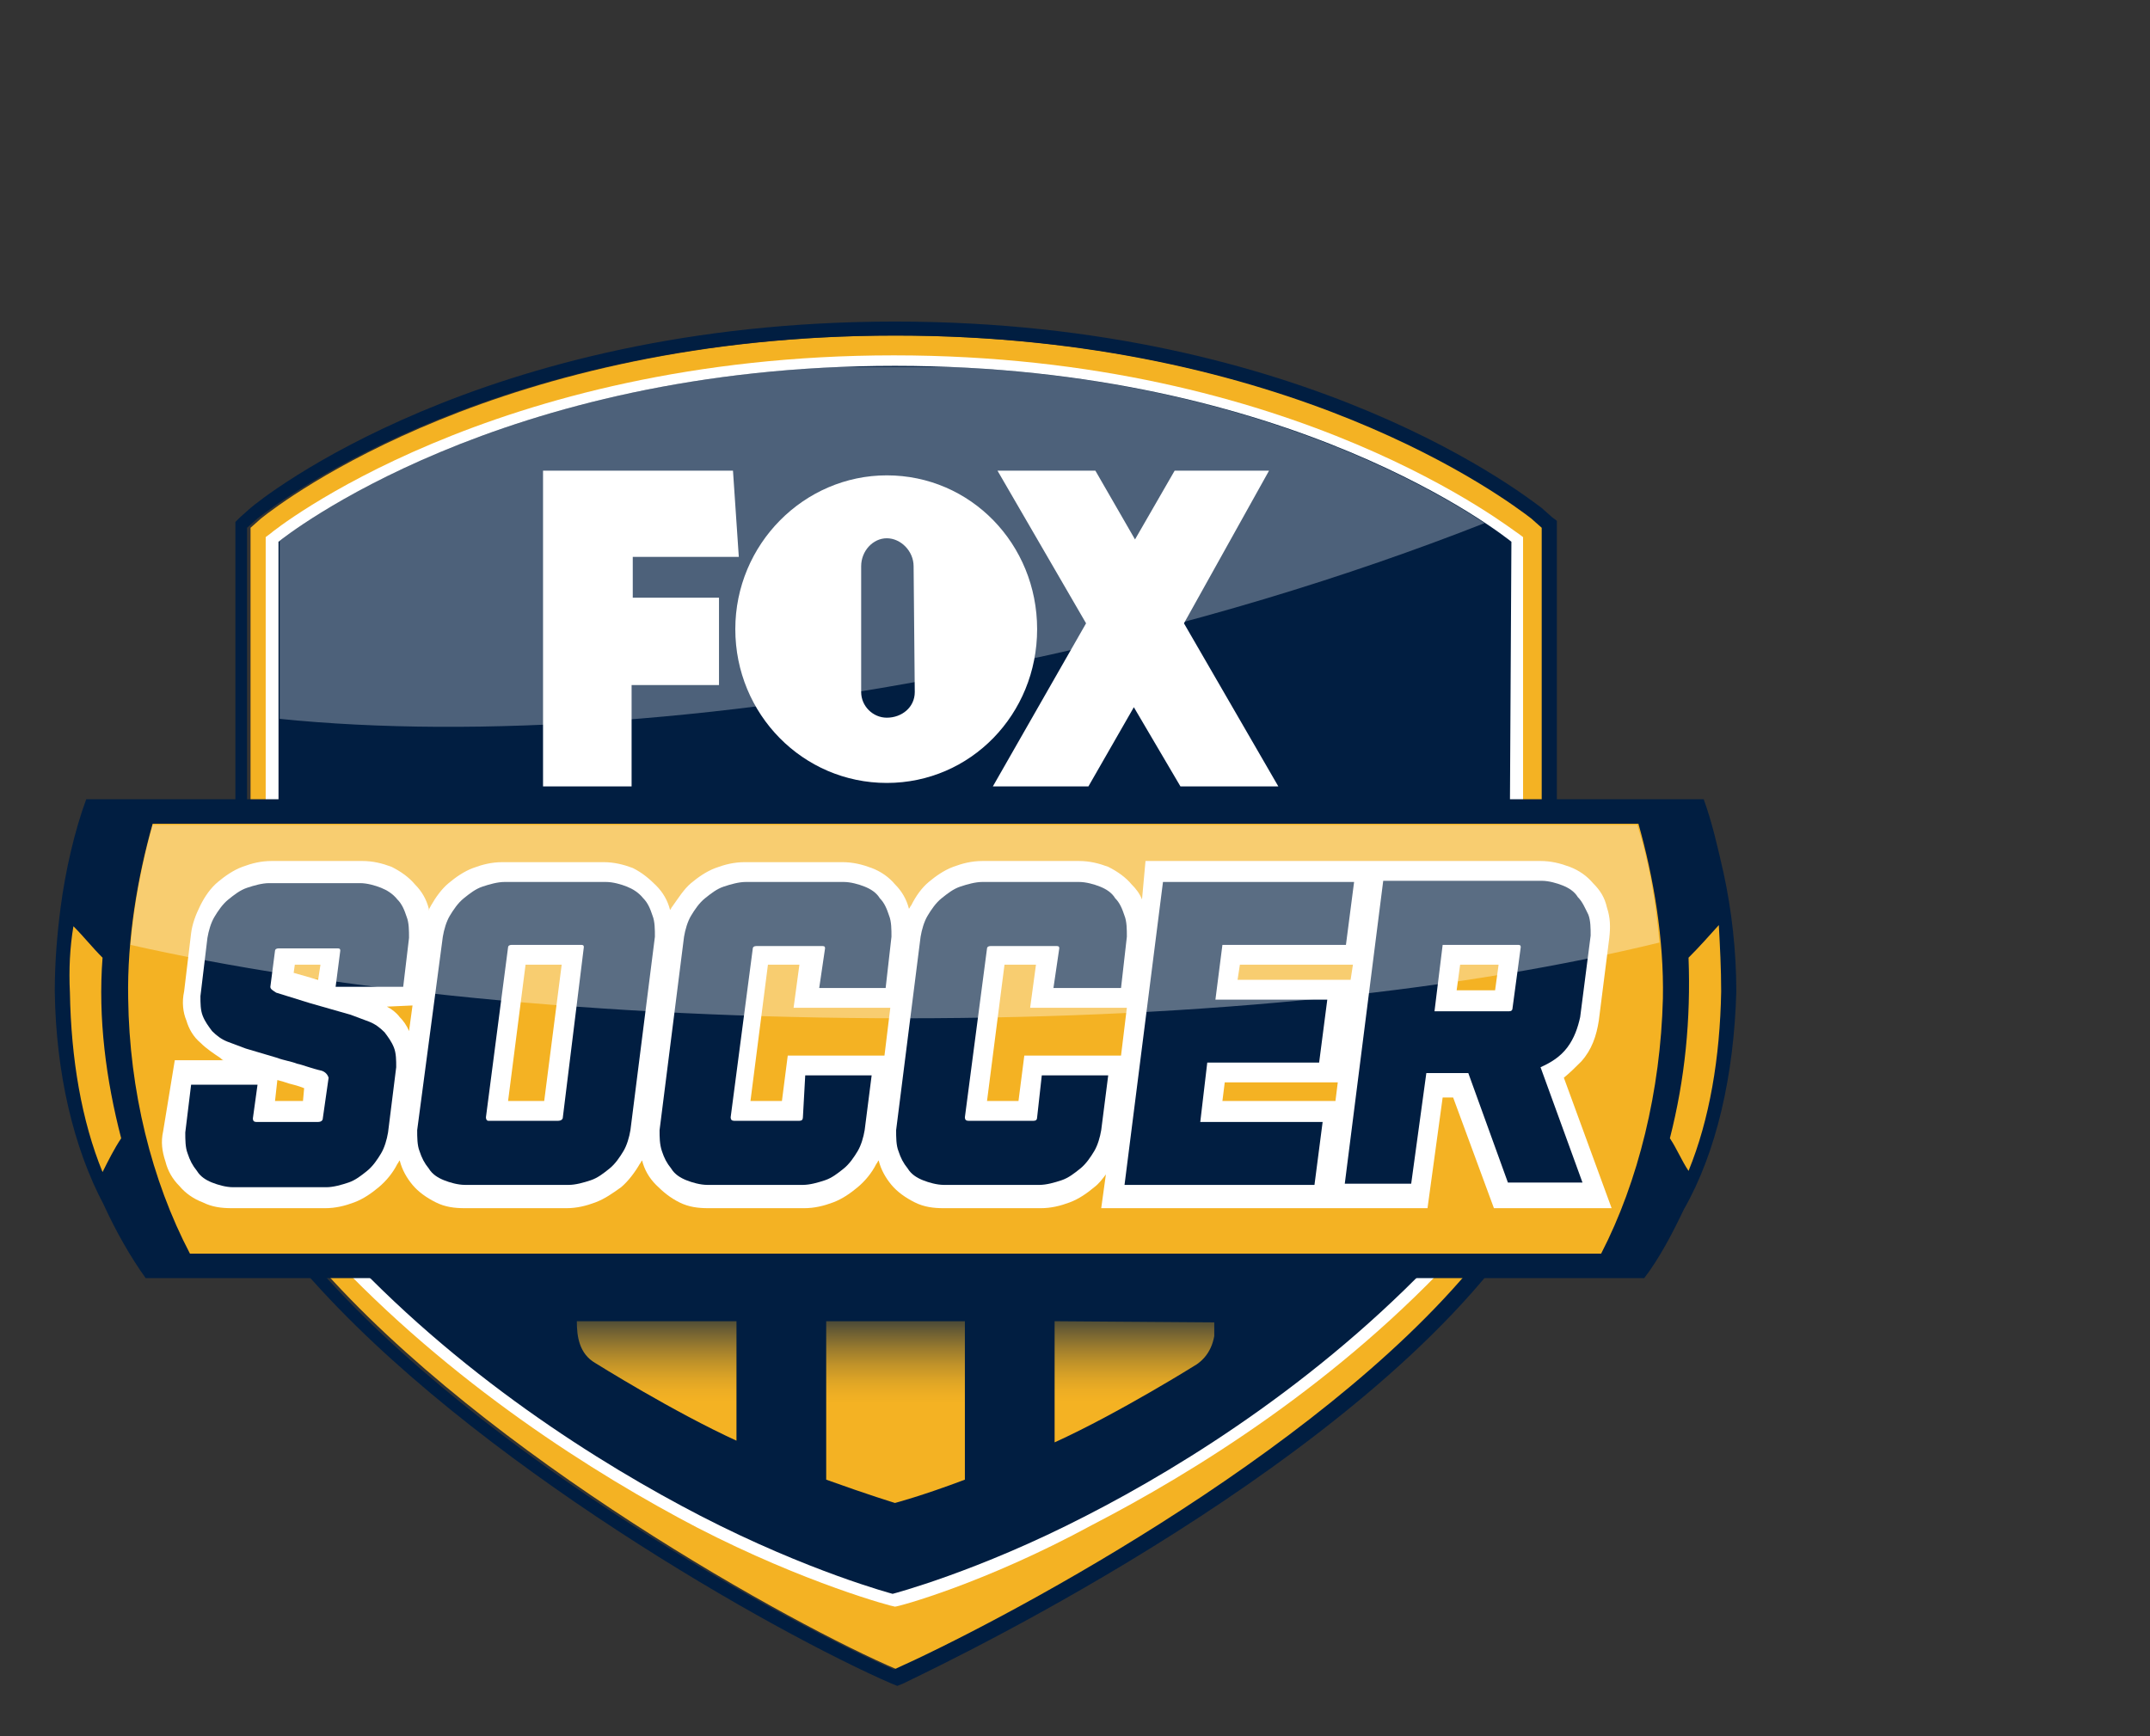 <?xml version="1.0" encoding="utf-8"?>
<!-- Generator: Adobe Illustrator 26.0.1, SVG Export Plug-In . SVG Version: 6.00 Build 0)  -->
<svg version="1.1" id="Layer_1" xmlns="http://www.w3.org/2000/svg" xmlns:xlink="http://www.w3.org/1999/xlink" x="0px" y="0px"
	 viewBox="0 0 184.5 149" style="enable-background:new 0 0 184.5 149;" xml:space="preserve">
<rect x="0" y="0" width="184.5" height="149" fill="#333333" stroke="none"/>
<style type="text/css">
	.st0{fill:#F4B223;}
	.st1{fill:#011E41;}
	.st2{fill:#FFFFFF;}
	
		.st3{clip-path:url(#SVGID_00000126312246318903854210000003036389749085665692_);fill:url(#SVGID_00000118383906279063398980000013779947754593288866_);}
	
		.st4{clip-path:url(#SVGID_00000173121249980170846170000007308136387298797232_);fill:url(#SVGID_00000132057004412162403960000006089013080815146656_);}
	
		.st5{clip-path:url(#SVGID_00000115507494912511538930000016282229393833927813_);fill:url(#SVGID_00000119806042753253049210000004236048503420911787_);}
	.st6{opacity:0.3;}
	.st7{clip-path:url(#SVGID_00000023239965497622483720000010678826807672954272_);}
	.st8{clip-path:url(#SVGID_00000124876674594081381170000006758274449660636813_);fill:#FFFFFF;}
	.st9{opacity:0.35;}
	.st10{clip-path:url(#SVGID_00000144324836865270180080000015968024185863290002_);}
	.st11{clip-path:url(#SVGID_00000042006577782397323720000015377305182832150918_);fill:#FFFFFF;}
</style>
<g>
	<g>
		<path class="st0" d="M132.4,45.3l-0.9-0.8c-2-1.6-20.6-15.7-54.6-15.7c-33.9,0-52.5,14.1-54.5,15.7l-0.9,0.8V101l0.5,0.7
			c1.6,2.4,3.4,4.6,5.2,6.7c14.6,16.7,41.1,31.2,49.8,34.9c8.2-3.8,36.1-18.1,49.9-34.9c1.8-2.2,3.6-4.3,5.2-6.7l0.5-0.7V46.5V45.3z
			"/>
		<path class="st1" d="M76.8,28.8c33.9,0,52.5,14.1,54.6,15.7l0.9,0.8v1.3V101l-0.5,0.7c-1.6,2.4-3.5,4.5-5.2,6.7
			c-13.7,16.7-41.6,31.2-49.9,34.9c-8.7-3.8-35.3-18.1-49.8-34.9c-1.8-2.1-3.6-4.3-5.2-6.7l-0.5-0.7V45.3l0.9-0.8
			C24.3,42.8,42.9,28.8,76.8,28.8 M76.8,27.6c-35.6,0-54.5,15.3-55.3,16l-0.9,0.8l-0.4,0.4v0.5v55.8v0.3l0.2,0.3l0.5,0.7
			c1.7,2.6,3.8,4.9,5.3,6.8c14.2,16.3,40.4,31,50.3,35.3l0.5,0.2l0.5-0.2c0.3-0.2,34.3-15.8,50.3-35.3c0.3-0.4,0.7-0.8,1-1.3
			c1.5-1.7,3-3.5,4.2-5.5l0.5-0.7l0.1-0.3V101V46.5v-1.3v-0.5l-0.4-0.3l-0.9-0.8C131.3,42.9,112.4,27.6,76.8,27.6"/>
		<path class="st2" d="M76.8,31.5c34,0,52.4,14.7,52.9,15.1v53.7c-1.4,2.1-3.1,4.2-4.9,6.4c-10.4,11.4-22.8,19.1-31.3,23.5
			c-9.3,4.8-16.6,6.7-16.6,6.7s-7.2-1.9-16.5-6.7c-8.6-4.4-20.9-12.1-31.3-23.5c-1.9-2.1-3.5-4.2-4.9-6.4V46.5
			C24.4,46.1,42.8,31.5,76.8,31.5L76.8,31.5L76.8,31.5"/>
		<path class="st2" d="M76.8,137.9c-0.2,0-7.7-2-17-6.8c-8.6-4.5-21.1-12.3-31.7-23.7c-1.8-2-3.5-4.2-5.1-6.4l-0.2-0.2V46.1l0.4-0.3
			c0.2-0.2,19-15.3,53.5-15.3c34.6,0,53.3,15.2,53.6,15.3l0.4,0.3v54.5l-0.2,0.2c-1.5,2.3-3.2,4.5-5.1,6.4
			c-10.5,11.5-23,19.2-31.7,23.7C84.5,135.9,77.1,137.9,76.8,137.9"/>
		<path class="st1" d="M129.7,46.5c-0.5-0.4-18.8-15.1-52.9-15.1l0,0l0,0c-34,0-52.4,14.7-52.9,15.1v53.7c1.4,2.1,3.1,4.2,4.9,6.4
			c10.4,11.4,22.8,19.1,31.3,23.5c9.3,4.8,16.5,6.7,16.5,6.7s7.3-1.9,16.6-6.7c8.6-4.4,20.9-12.1,31.3-23.5c1.9-2.1,3.5-4.2,4.9-6.4
			L129.7,46.5L129.7,46.5z"/>
		<polygon class="st2" points="46.6,67.5 46.6,40.4 62.9,40.4 63.4,47.8 54.3,47.8 54.3,51.3 61.7,51.3 61.7,58.8 54.2,58.8 
			54.2,67.5 		"/>
		<polygon class="st2" points="109.7,67.5 101.6,53.5 108.9,40.4 100.8,40.4 97.4,46.3 94,40.4 85.6,40.4 93.2,53.5 85.2,67.5 
			93.4,67.5 97.3,60.7 101.3,67.5 		"/>
		<path class="st2" d="M76.1,40.8c-7.1,0-13,5.9-13,13.2s5.8,13.2,13,13.2C83.3,67.2,89,61.3,89,54S83.3,40.8,76.1,40.8 M76.1,61.6
			c-1.2,0-2.2-1-2.2-2.2V48.6c0-1.3,1-2.4,2.2-2.4c1.2,0,2.3,1.1,2.3,2.4l0.1,10.8C78.5,60.7,77.4,61.6,76.1,61.6"/>
		<path class="st1" d="M147.9,74.9c-0.5-2.2-1-4.4-1.7-6.3H7.4c-1,2.7-1.8,6.2-2.2,9.3c-0.3,2.3-0.5,4.7-0.5,7.2
			c0.1,7,1.6,13.4,4.2,18.3c1,2.2,2.3,4.5,3.6,6.3h128.6c1.3-1.7,2.4-3.8,3.4-5.9c2.8-4.9,4.3-11.5,4.5-18.7
			C149,81.6,148.6,78.1,147.9,74.9"/>
		<path class="st0" d="M137.4,107.6c3.2-6.2,5.1-14,5.3-21.9c0.1-5.1-0.8-10.4-2.1-15H13.1c-1.3,4.6-2.2,9.9-2.1,15
			c0.1,7.9,2,15.6,5.3,21.9H137.4z"/>
		<path class="st0" d="M10.4,97.7c-1.3-5-2-10.3-1.6-15.5c-0.9-0.9-1.6-1.8-2.5-2.7C6,81.3,5.9,83.2,6,85.2c0.1,5.7,1,11,2.8,15.4
			C9.3,99.6,9.8,98.6,10.4,97.7"/>
		<path class="st0" d="M144.9,82.2c0.2,5.3-0.3,10.4-1.6,15.5c0.6,0.9,1,1.9,1.6,2.8c1.8-4.4,2.7-9.7,2.8-15.4c0-2-0.1-3.8-0.2-5.7
			C146.6,80.4,145.8,81.3,144.9,82.2"/>
	</g>
	<g>
		<g>
			<defs>
				<path id="SVGID_1_" d="M49.5,113.4c0,1.3,0.2,2.8,1.6,3.6c0,0,6.7,4.2,12.2,6.7v-10.4L49.5,113.4L49.5,113.4z"/>
			</defs>
			<clipPath id="SVGID_00000173145474989901562690000001551509844200053681_">
				<use xlink:href="#SVGID_1_"  style="overflow:visible;"/>
			</clipPath>
			
				<linearGradient id="SVGID_00000129917501082566667430000010917021082653149868_" gradientUnits="userSpaceOnUse" x1="-297.094" y1="-230.554" x2="-296.308" y2="-230.554" gradientTransform="matrix(0 -24.306 24.306 0 5660.286 -7090.627)">
				<stop  offset="0" style="stop-color:#F4B223"/>
				<stop  offset="0.536" style="stop-color:#F4B223"/>
				<stop  offset="0.58" style="stop-color:#EEAE24"/>
				<stop  offset="0.64" style="stop-color:#DDA426"/>
				<stop  offset="0.709" style="stop-color:#C19329"/>
				<stop  offset="0.783" style="stop-color:#9A7B2E"/>
				<stop  offset="0.864" style="stop-color:#685C34"/>
				<stop  offset="0.947" style="stop-color:#2C383C"/>
				<stop  offset="1" style="stop-color:#011E41"/>
			</linearGradient>
			
				<rect x="49.5" y="113.4" style="clip-path:url(#SVGID_00000173145474989901562690000001551509844200053681_);fill:url(#SVGID_00000129917501082566667430000010917021082653149868_);" width="13.7" height="10.4"/>
		</g>
	</g>
	<g>
		<g>
			<defs>
				<path id="SVGID_00000147208639319259026350000001368189241605704874_" d="M90.5,113.4v10.4c5.5-2.5,12.2-6.7,12.2-6.7
					c1.3-0.9,1.6-2.3,1.6-3.6L90.5,113.4L90.5,113.4z"/>
			</defs>
			<clipPath id="SVGID_00000067923243304232374900000001953481110416517558_">
				<use xlink:href="#SVGID_00000147208639319259026350000001368189241605704874_"  style="overflow:visible;"/>
			</clipPath>
			
				<linearGradient id="SVGID_00000077295265332807874340000012821944838407872160_" gradientUnits="userSpaceOnUse" x1="-297.094" y1="-231.013" x2="-296.308" y2="-231.013" gradientTransform="matrix(0 -24.306 24.306 0 5712.442 -7090.627)">
				<stop  offset="0" style="stop-color:#F4B223"/>
				<stop  offset="0.536" style="stop-color:#F4B223"/>
				<stop  offset="0.58" style="stop-color:#EEAE24"/>
				<stop  offset="0.64" style="stop-color:#DDA426"/>
				<stop  offset="0.709" style="stop-color:#C19329"/>
				<stop  offset="0.783" style="stop-color:#9A7B2E"/>
				<stop  offset="0.864" style="stop-color:#685C34"/>
				<stop  offset="0.947" style="stop-color:#2C383C"/>
				<stop  offset="1" style="stop-color:#011E41"/>
			</linearGradient>
			
				<rect x="90.5" y="113.4" style="clip-path:url(#SVGID_00000067923243304232374900000001953481110416517558_);fill:url(#SVGID_00000077295265332807874340000012821944838407872160_);" width="13.7" height="10.4"/>
		</g>
	</g>
	<g>
		<g>
			<defs>
				<path id="SVGID_00000140695716240334213130000000420319441979539853_" d="M70.9,113.4V127c3.6,1.3,5.9,2,5.9,2s2.3-0.6,6-2
					v-13.7C82.8,113.4,70.9,113.4,70.9,113.4z"/>
			</defs>
			<clipPath id="SVGID_00000015333367454391873540000007953546517226338234_">
				<use xlink:href="#SVGID_00000140695716240334213130000000420319441979539853_"  style="overflow:visible;"/>
			</clipPath>
			
				<linearGradient id="SVGID_00000150792862641466411440000015989238273565261483_" gradientUnits="userSpaceOnUse" x1="-297.077" y1="-230.8" x2="-296.292" y2="-230.8" gradientTransform="matrix(0 -24.306 24.306 0 5686.632 -7090.056)">
				<stop  offset="0" style="stop-color:#F4B223"/>
				<stop  offset="0.536" style="stop-color:#F4B223"/>
				<stop  offset="0.58" style="stop-color:#EEAE24"/>
				<stop  offset="0.64" style="stop-color:#DDA426"/>
				<stop  offset="0.709" style="stop-color:#C19329"/>
				<stop  offset="0.783" style="stop-color:#9A7B2E"/>
				<stop  offset="0.864" style="stop-color:#685C34"/>
				<stop  offset="0.947" style="stop-color:#2C383C"/>
				<stop  offset="1" style="stop-color:#011E41"/>
			</linearGradient>
			
				<rect x="70.9" y="113.4" style="clip-path:url(#SVGID_00000015333367454391873540000007953546517226338234_);fill:url(#SVGID_00000150792862641466411440000015989238273565261483_);" width="11.9" height="15.6"/>
		</g>
	</g>
	<g>
		<path class="st2" d="M134.2,92.5c0.5-0.4,1-0.9,1.5-1.4c0.9-1,1.3-2.2,1.5-3.5l0.9-7.1c0.1-0.9,0.1-1.7-0.2-2.6
			c-0.2-0.9-0.6-1.5-1.2-2.1c-0.5-0.6-1.2-1.1-2-1.4c-0.8-0.3-1.6-0.5-2.5-0.5h-14.1h-0.9H98.3L98,77.2c-0.2-0.5-0.5-0.9-0.9-1.3
			c-0.5-0.6-1.2-1.1-2-1.5c-0.8-0.3-1.6-0.5-2.5-0.5h-8.3c-0.9,0-1.7,0.2-2.5,0.5c-0.8,0.3-1.5,0.8-2.1,1.3c-0.6,0.5-1.1,1.2-1.5,2
			c-0.1,0.1-0.1,0.2-0.2,0.3c-0.2-0.8-0.6-1.5-1.2-2.1c-0.5-0.6-1.2-1.1-2-1.4c-0.8-0.3-1.6-0.5-2.5-0.5h-8.4
			c-0.9,0-1.7,0.2-2.5,0.5c-0.8,0.3-1.5,0.8-2.1,1.3c-0.6,0.5-1.1,1.3-1.6,2c-0.1,0.1-0.1,0.2-0.2,0.3l0,0c-0.2-0.8-0.6-1.5-1.2-2.1
			s-1.2-1.1-2-1.5c-0.8-0.3-1.6-0.5-2.5-0.5h-8.7c-0.9,0-1.7,0.2-2.5,0.5c-0.8,0.3-1.5,0.8-2.1,1.3c-0.6,0.5-1.1,1.2-1.5,1.9
			c-0.1,0.2-0.2,0.3-0.2,0.5c0-0.1,0-0.1,0-0.2c-0.2-0.8-0.6-1.5-1.2-2.1c-0.5-0.6-1.2-1.1-2-1.5c-0.8-0.3-1.6-0.5-2.5-0.5h-7.8
			c-0.9,0-1.7,0.2-2.5,0.5c-0.8,0.3-1.5,0.8-2.1,1.3c-0.6,0.5-1.1,1.2-1.5,2c-0.4,0.8-0.7,1.6-0.8,2.4l-0.6,5
			c-0.2,0.9-0.1,1.8,0.2,2.5c0.2,0.7,0.6,1.4,1.2,1.9c0.5,0.5,1.1,0.9,1.7,1.3c0.1,0.1,0.2,0.2,0.3,0.2h-4.2l-1,6.1
			c-0.2,0.9-0.1,1.7,0.2,2.6c0.2,0.8,0.6,1.5,1.2,2.1c0.5,0.6,1.2,1.1,2,1.4c0.8,0.4,1.6,0.5,2.5,0.5h8c0.9,0,1.7-0.2,2.5-0.5
			c0.8-0.3,1.5-0.8,2.1-1.3c0.6-0.5,1.2-1.2,1.6-2c0.1-0.1,0.1-0.2,0.2-0.3c0.2,0.8,0.6,1.5,1.1,2.1c0.5,0.6,1.2,1.1,2,1.5
			c0.8,0.4,1.6,0.5,2.5,0.5h8.7c0.9,0,1.7-0.2,2.5-0.5c0.8-0.3,1.5-0.8,2.2-1.3c0.6-0.5,1.2-1.3,1.6-2c0.1-0.1,0.1-0.2,0.2-0.3l0,0
			c0.2,0.8,0.6,1.5,1.2,2.1s1.2,1.1,2,1.5c0.8,0.4,1.6,0.5,2.5,0.5H69c0.9,0,1.7-0.2,2.5-0.5c0.8-0.3,1.5-0.8,2.1-1.3
			c0.6-0.5,1.2-1.2,1.6-2c0.1-0.1,0.1-0.2,0.2-0.3c0.2,0.8,0.6,1.5,1.1,2.1c0.5,0.6,1.2,1.1,2,1.5c0.8,0.4,1.6,0.5,2.5,0.5h8.3
			c0.9,0,1.7-0.2,2.5-0.5c0.8-0.3,1.5-0.8,2.1-1.3c0.4-0.3,0.7-0.7,1-1.1l-0.4,2.9h18.8h0.9h8.3l1.3-9.5h0.9l3.5,9.5h10.1
			L134.2,92.5z M26,94.5h-2.4l0.2-1.8c0.4,0.1,0.7,0.2,1,0.3c0.4,0.1,0.8,0.2,1.3,0.4L26,94.5z M27.3,84.1l-2.1-0.6l0.1-0.7h2.2
			L27.3,84.1z M35.4,86.3l-0.3,2.2c-0.2-0.5-0.5-0.9-0.8-1.2c-0.3-0.4-0.7-0.7-1.1-0.9L35.4,86.3L35.4,86.3z M46.7,94.5h-3.1
			l1.5-11.7h3.1L46.7,94.5z M67.6,90.6l-0.5,3.9h-2.7l1.5-11.7h2.7l-0.5,3.7h8.3l-0.5,4.1H67.6z M106.4,82.8h9.7l-0.2,1.3h-9.7
			L106.4,82.8z M87.9,90.6l-0.5,3.9h-2.7l1.5-11.7h2.7l-0.5,3.7h8.3l-0.5,4.1C96.2,90.6,87.9,90.6,87.9,90.6z M104.9,94.5l0.2-1.6
			h9.7l-0.2,1.6H104.9z M128.3,85H125l0.3-2.2h3.3L128.3,85z"/>
		<path class="st1" d="M27.6,91.9c-0.9-0.2-1.6-0.5-2.1-0.6c-0.5-0.2-1.2-0.3-1.7-0.5L21.1,90c-0.5-0.2-1.1-0.4-1.6-0.6
			c-0.5-0.2-0.9-0.5-1.3-0.9c-0.3-0.4-0.6-0.8-0.8-1.3c-0.2-0.5-0.2-1.1-0.2-1.7l0.6-5c0.1-0.6,0.3-1.3,0.6-1.8s0.7-1.1,1.2-1.5
			s1-0.8,1.6-1c0.6-0.2,1.3-0.4,1.9-0.4h7.8c0.6,0,1.3,0.2,1.8,0.4c0.5,0.2,1,0.5,1.4,1c0.4,0.4,0.6,0.9,0.8,1.5
			c0.2,0.5,0.2,1.2,0.2,1.8l-0.5,4.2h-5.8l0.4-3.1c0-0.2-0.1-0.2-0.3-0.2h-5c-0.2,0-0.3,0.1-0.3,0.2l-0.4,3.1c0,0.2,0.2,0.3,0.5,0.5
			l2.9,0.9l3.5,1c0.5,0.2,1.1,0.4,1.6,0.6s0.9,0.5,1.3,0.9c0.3,0.4,0.6,0.8,0.8,1.3c0.2,0.5,0.2,1.1,0.2,1.7l-0.7,5.6
			c-0.1,0.6-0.3,1.3-0.6,1.8c-0.3,0.5-0.7,1.1-1.2,1.5s-1,0.8-1.6,1c-0.6,0.2-1.3,0.4-1.9,0.4h-8c-0.6,0-1.3-0.2-1.8-0.4
			c-0.5-0.2-1-0.5-1.3-1c-0.4-0.5-0.6-0.9-0.8-1.5c-0.2-0.5-0.2-1.2-0.2-1.8l0.5-4.1h5.7l-0.4,2.9c0,0.2,0.1,0.3,0.3,0.3h5.3
			c0.2,0,0.4-0.1,0.4-0.3l0.5-3.5C28.1,92.2,27.9,92,27.6,91.9L27.6,91.9z"/>
		<path class="st1" d="M39.9,101.7c-0.6,0-1.3-0.2-1.8-0.4s-1-0.5-1.3-1c-0.4-0.5-0.6-0.9-0.8-1.5c-0.2-0.5-0.2-1.2-0.2-1.8L38,80.4
			c0.1-0.6,0.3-1.3,0.6-1.8c0.3-0.5,0.7-1.1,1.2-1.5c0.5-0.4,1-0.8,1.6-1c0.6-0.2,1.3-0.4,1.9-0.4H52c0.6,0,1.3,0.2,1.8,0.4
			s1,0.5,1.4,1c0.4,0.4,0.6,0.9,0.8,1.5c0.2,0.5,0.2,1.2,0.2,1.8L54.1,97c-0.1,0.6-0.3,1.3-0.6,1.8c-0.3,0.5-0.7,1.1-1.2,1.5
			c-0.5,0.4-1,0.8-1.6,1s-1.3,0.4-1.9,0.4H39.9z M50.1,81.3c0-0.2-0.1-0.2-0.3-0.2h-5.9c-0.2,0-0.3,0.1-0.3,0.2l-1.9,14.6
			c0,0.2,0.1,0.3,0.2,0.3h6c0.2,0,0.4-0.1,0.4-0.3L50.1,81.3z"/>
		<path class="st1" d="M69.1,92.3h5.7L74.2,97c-0.1,0.6-0.3,1.3-0.6,1.8c-0.3,0.5-0.7,1.1-1.2,1.5c-0.5,0.4-1,0.8-1.6,1
			c-0.6,0.2-1.3,0.4-1.9,0.4h-8.2c-0.6,0-1.3-0.2-1.8-0.4c-0.5-0.2-1-0.5-1.3-1c-0.4-0.5-0.6-0.9-0.8-1.5s-0.2-1.2-0.2-1.8l2.1-16.6
			c0.1-0.6,0.3-1.3,0.6-1.8c0.3-0.5,0.7-1.1,1.2-1.5c0.5-0.4,1-0.8,1.6-1c0.6-0.2,1.3-0.4,1.9-0.4h8.4c0.6,0,1.3,0.2,1.8,0.4
			c0.5,0.2,1,0.5,1.3,1c0.4,0.4,0.6,0.9,0.8,1.5c0.2,0.5,0.2,1.2,0.2,1.8l-0.5,4.4h-5.7l0.5-3.4c0-0.2-0.1-0.2-0.3-0.2h-5.6
			c-0.2,0-0.3,0.1-0.3,0.2l-1.9,14.5c0,0.2,0.1,0.3,0.3,0.3h5.6c0.2,0,0.3-0.1,0.3-0.3L69.1,92.3z"/>
		<path class="st1" d="M89.4,92.3h5.7L94.5,97c-0.1,0.6-0.3,1.3-0.6,1.8c-0.3,0.5-0.7,1.1-1.2,1.5c-0.5,0.4-1,0.8-1.6,1
			c-0.6,0.2-1.3,0.4-1.9,0.4h-8.2c-0.6,0-1.3-0.2-1.8-0.4c-0.5-0.2-1-0.5-1.3-1c-0.4-0.5-0.6-0.9-0.8-1.5c-0.2-0.5-0.2-1.2-0.2-1.8
			l2.1-16.6c0.1-0.6,0.3-1.3,0.6-1.8c0.3-0.5,0.7-1.1,1.2-1.5c0.5-0.4,1-0.8,1.6-1c0.6-0.2,1.3-0.4,1.9-0.4h8.3
			c0.6,0,1.3,0.2,1.8,0.4c0.5,0.2,1,0.5,1.3,1c0.4,0.4,0.6,0.9,0.8,1.5c0.2,0.5,0.2,1.2,0.2,1.8l-0.5,4.4h-5.8l0.5-3.4
			c0-0.2-0.1-0.2-0.3-0.2h-5.6c-0.2,0-0.3,0.1-0.3,0.2l-1.9,14.5c0,0.2,0.1,0.3,0.3,0.3h5.6c0.2,0,0.3-0.1,0.3-0.3L89.4,92.3z"/>
		<polygon class="st1" points="99.8,75.7 116.2,75.7 115.5,81.1 104.9,81.1 104.3,85.8 113.9,85.8 113.2,91.2 103.6,91.2 103,96.3 
			113.5,96.3 112.8,101.7 96.5,101.7 		"/>
		<path class="st1" d="M126,92.1h-3.6l-1.3,9.5h-5.7l3.3-26h13.6c0.6,0,1.3,0.2,1.8,0.4c0.5,0.2,1,0.5,1.3,1
			c0.4,0.4,0.6,0.9,0.9,1.5c0.2,0.5,0.2,1.2,0.2,1.8l-0.9,7c-0.2,0.9-0.5,1.8-1.1,2.6s-1.4,1.3-2.3,1.7l3.6,9.9h-6.4L126,92.1z
			 M130.5,81.3c0-0.2-0.1-0.2-0.3-0.2h-6.4l-0.7,5.7h6.4c0.2,0,0.3-0.1,0.3-0.3L130.5,81.3z"/>
		<g class="st6">
			<g>
				<g>
					<defs>
						<rect id="SVGID_00000124138398043686102690000000147058010913044368_" x="24" y="31.5" width="103.4" height="30.9"/>
					</defs>
					<clipPath id="SVGID_00000034054881886164373560000002392299114104262842_">
						<use xlink:href="#SVGID_00000124138398043686102690000000147058010913044368_"  style="overflow:visible;"/>
					</clipPath>
					<g style="clip-path:url(#SVGID_00000034054881886164373560000002392299114104262842_);">
						<g>
							<defs>
								<rect id="SVGID_00000080922490375814289660000007779513495592536751_" x="24" y="31.5" width="103.4" height="30.9"/>
							</defs>
							<clipPath id="SVGID_00000119094300083531813880000001160504561879671465_">
								<use xlink:href="#SVGID_00000080922490375814289660000007779513495592536751_"  style="overflow:visible;"/>
							</clipPath>
							<path style="clip-path:url(#SVGID_00000119094300083531813880000001160504561879671465_);fill:#FFFFFF;" d="M24,61.7
								c16.7,1.7,39.2,0.3,63.3-4.9c14.8-3.1,28.4-7.3,40.1-11.9c-5.9-3.9-23.2-13.5-50.6-13.5l0,0l0,0c-34,0-52.4,14.7-52.9,15.1
								C24,46.5,24,61.7,24,61.7z"/>
						</g>
					</g>
				</g>
			</g>
		</g>
		<g class="st9">
			<g>
				<g>
					<defs>
						<rect id="SVGID_00000023259481450228569810000004517065322181220762_" x="11.2" y="70.7" width="131.2" height="16.7"/>
					</defs>
					<clipPath id="SVGID_00000005266290578180853150000001089405580168254648_">
						<use xlink:href="#SVGID_00000023259481450228569810000004517065322181220762_"  style="overflow:visible;"/>
					</clipPath>
					<g style="clip-path:url(#SVGID_00000005266290578180853150000001089405580168254648_);">
						<g>
							<defs>
								<rect id="SVGID_00000108267020800347092510000006928903987255091869_" x="11.2" y="70.7" width="131.2" height="16.7"/>
							</defs>
							<clipPath id="SVGID_00000026874329134458053870000014865251676995211441_">
								<use xlink:href="#SVGID_00000108267020800347092510000006928903987255091869_"  style="overflow:visible;"/>
							</clipPath>
							<path style="clip-path:url(#SVGID_00000026874329134458053870000014865251676995211441_);fill:#FFFFFF;" d="M77.6,87.4
								c26.5,0,48.4-2.5,64.8-6.5c-0.3-3.5-0.9-7-1.9-10.1H13.1c-0.9,3.2-1.6,6.8-1.9,10.3C28,84.9,51.5,87.4,77.6,87.4"/>
						</g>
					</g>
				</g>
			</g>
		</g>
	</g>
</g>
</svg>
